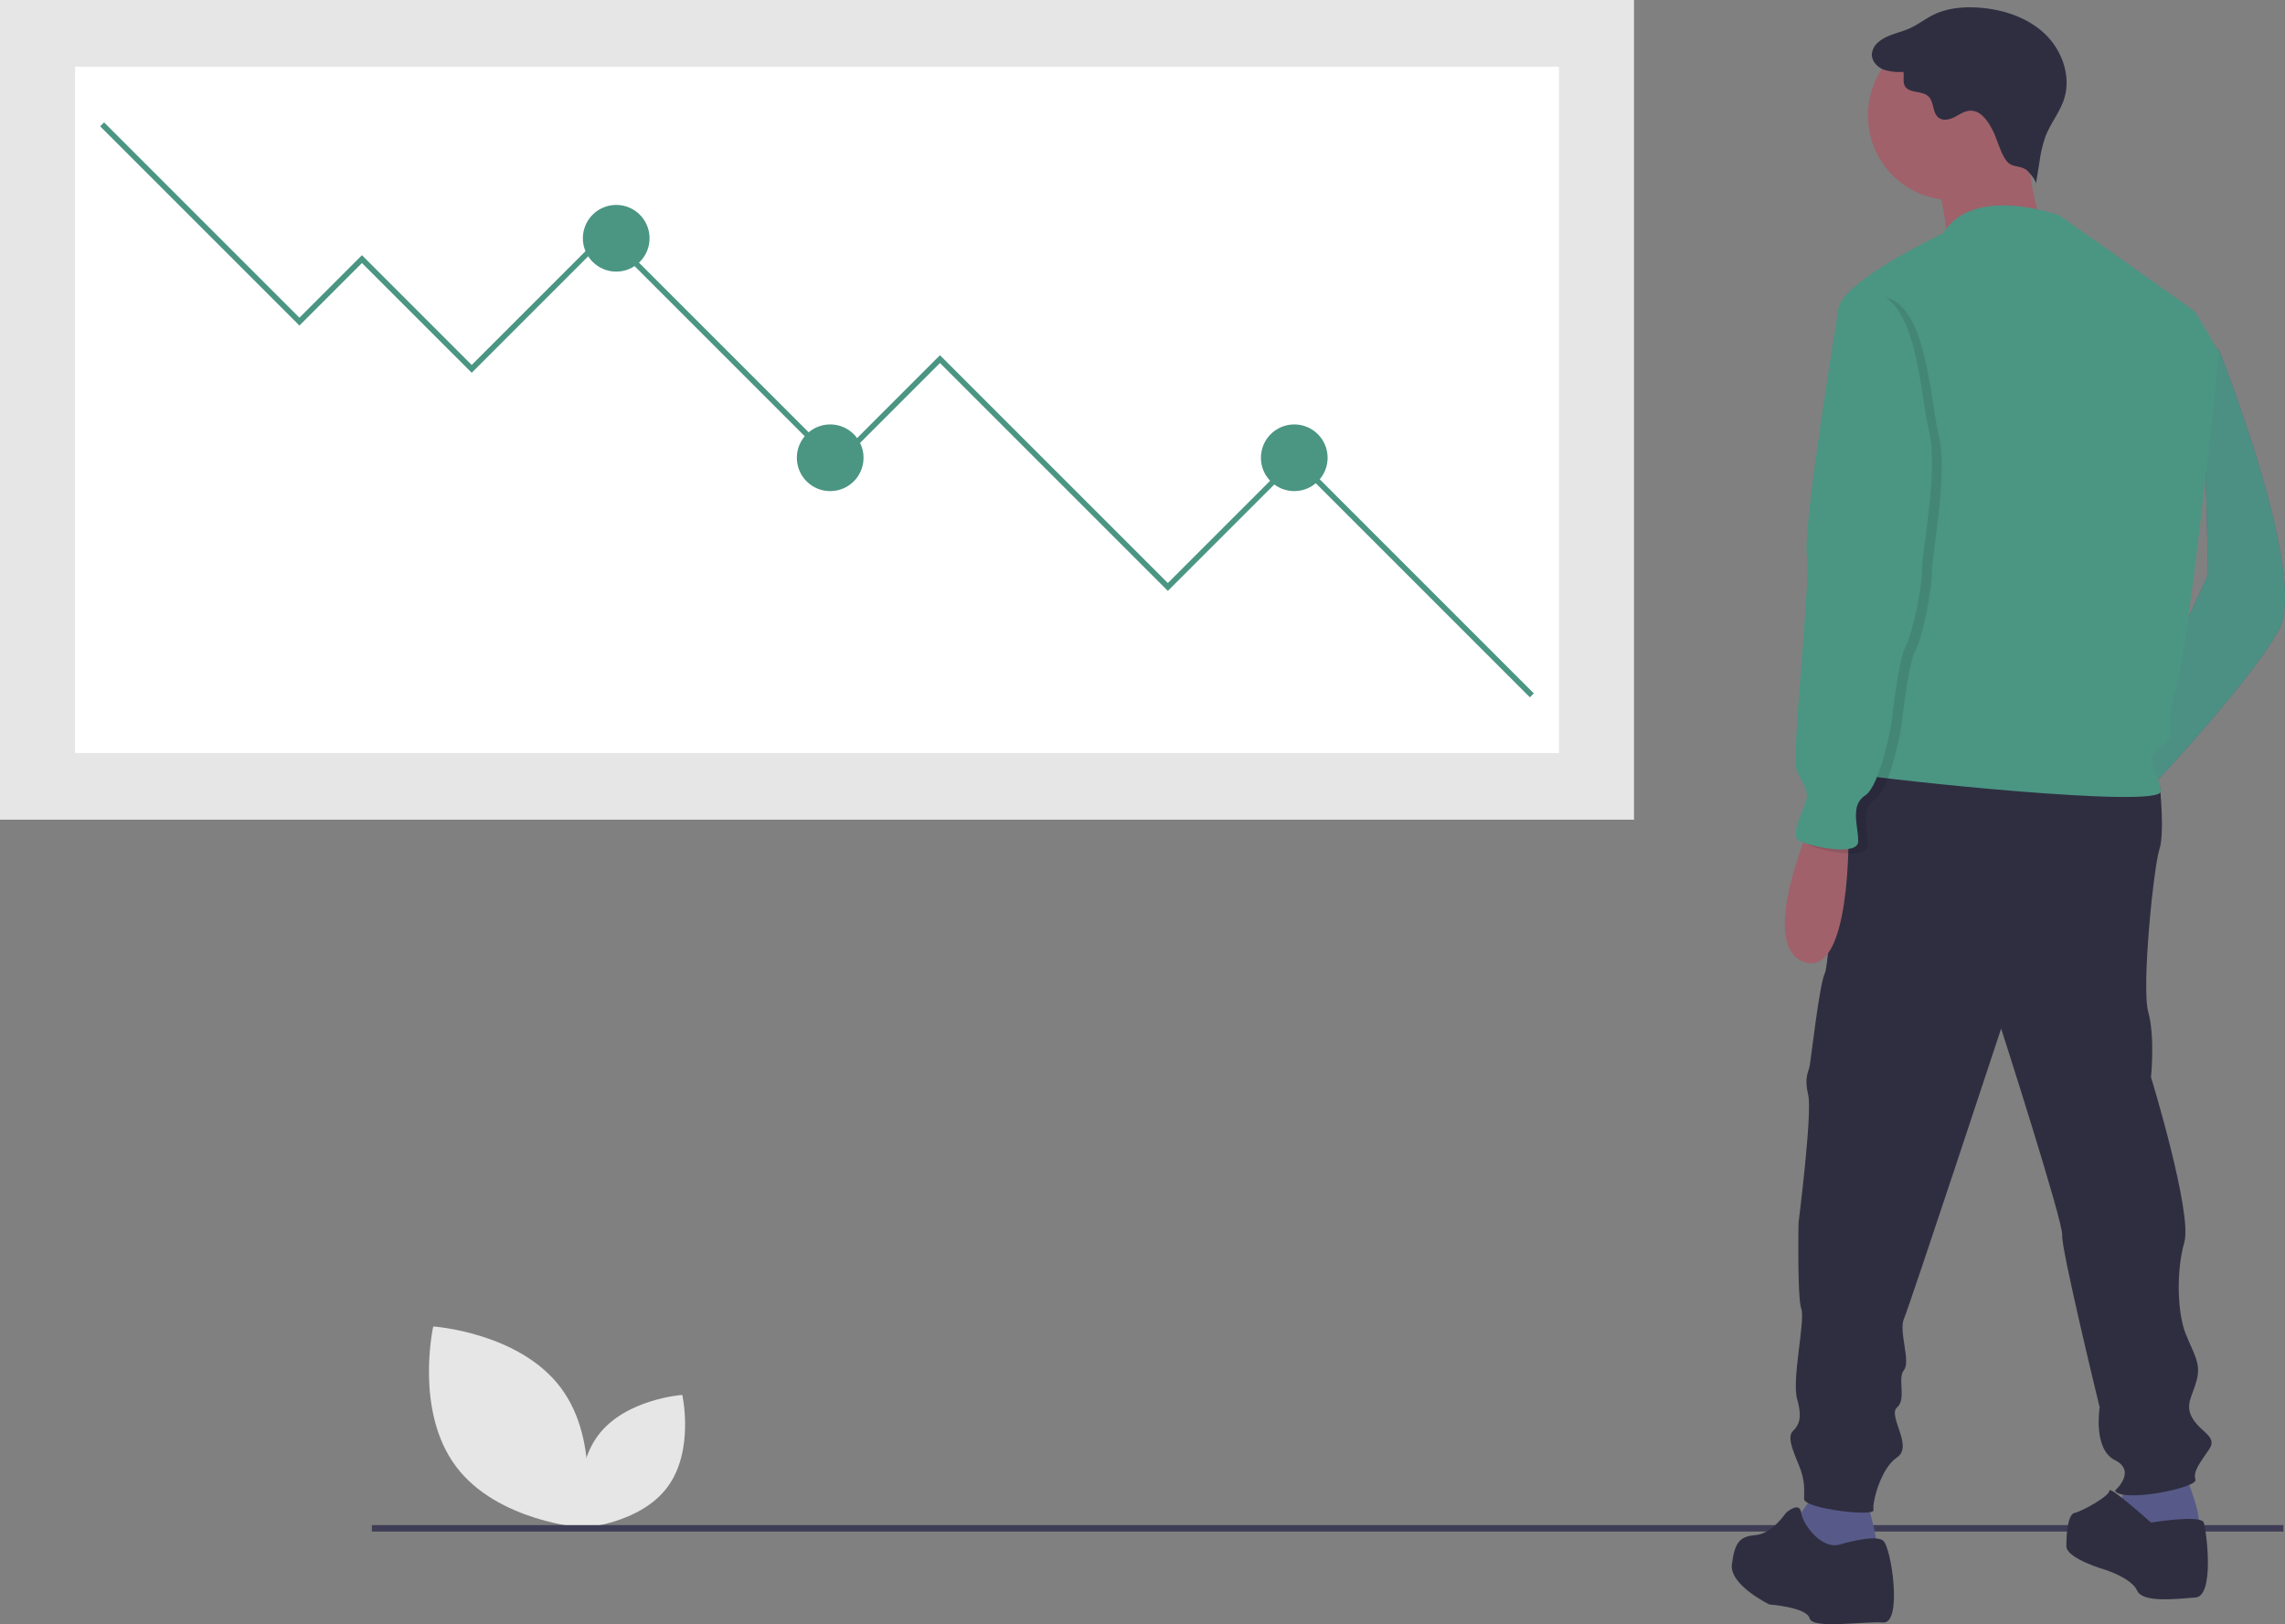<svg id="Group_598" data-name="Group 598" xmlns="http://www.w3.org/2000/svg" width="793.704" height="564.237" viewBox="0 0 793.704 564.237">
  <rect x="0" y="0" width="793.704" height="564.237" fill="#808080" stroke="none"/>
  <path id="Path_480" data-name="Path 480" d="M361.5,677.27c14.42,19.311,44.352,21.344,44.352,21.344s6.553-29.277-7.866-48.588-44.352-21.344-44.352-21.344S347.076,657.959,361.5,677.27Z" transform="translate(-203.148 -167.882)" fill="#e6e6e6"/>
  <path id="Path_481" data-name="Path 481" d="M434.953,684.53c-9.515,12.743-29.267,14.084-29.267,14.084s-4.324-19.319,5.191-32.062,29.267-14.084,29.267-14.084S444.468,671.787,434.953,684.53Z" transform="translate(-203.148 -167.882)" fill="#e6e6e6"/>
  <rect id="Rectangle_139" data-name="Rectangle 139" width="664" height="2.241" transform="translate(129.172 529.802)" fill="#3f3d56"/>
  <path id="Path_482" data-name="Path 482" d="M968.148,286.6l5.785,2.892s31.333,78.574,20.728,97.374-43.866,53.989-43.866,53.989l-6.266-17.836,25.629-55.564Z" transform="translate(-203.148 -167.882)" fill="#575a89"/>
  <path id="Path_483" data-name="Path 483" d="M968.148,286.6l5.785,2.892s31.333,78.574,20.728,97.374-43.866,53.989-43.866,53.989l-6.266-17.836,25.629-55.564Z" transform="translate(-203.148 -167.882)" fill="#4b9583" opacity="0.92"/>
  <path id="Path_484" data-name="Path 484" d="M961.882,679.465s8.195,18.8,3.856,20.246-9.641,1.446-14.943,1.446-11.569-1.928-12.533-3.856,3.856-14.461,3.856-14.461Z" transform="translate(-203.148 -167.882)" fill="#575a89"/>
  <path id="Path_485" data-name="Path 485" d="M851.493,689.106s5.3,16.872,2.892,17.836-10.123,5.3-14.461,3.856-11.087-4.82-12.533-6.267,0-9.159,0-9.159l6.749-9.641Z" transform="translate(-203.148 -167.882)" fill="#575a89"/>
  <path id="Path_486" data-name="Path 486" d="M946.456,438.442l6.91,2.41s1.767,16.39-.161,22.174-6.267,47.723-3.856,56.4.964,22.656.964,22.656,14.461,47.241,11.569,57.364-2.41,24.584.482,31.815,5.3,10.123,3.856,15.907-4.338,8.677-1.446,13.5,8.677,6.267,5.785,10.6-5.785,7.713-4.82,10.6-25.549,8.195-27.959,3.856c0,0,7.713-6.749,0-10.6s-5.3-18.318-5.3-18.318-13.5-55.435-13.015-59.774-21.21-71.825-21.21-71.825-31.815,96.409-33.743,100.748,2.41,14.943,0,17.836.964,10.123-2.41,13.015,5.785,13.5,0,17.354-8.677,15.907-8.195,18.318-24.1-.482-24.1-3.856.482-6.267-1.928-12.051-3.856-9.641-1.928-11.569,3.374-4.338,1.446-11.087,2.892-27.477,1.446-31.333-.964-29.887-.964-29.887,4.82-38.082,3.374-44.348,0-7.713.482-10.123,3.374-28.441,5.3-32.3,4.338-69.9,15.425-73.271S946.456,438.442,946.456,438.442Z" transform="translate(-203.148 -167.882)" fill="#2f2e41"/>
  <path id="Path_487" data-name="Path 487" d="M950.313,696.819s17.354-2.892,18.318,0,3.856,25.549-2.892,26.031-18.318,1.928-20.246-2.41-11.087-7.231-11.087-7.231-13.5-3.856-13.5-8.195.482-11.087,2.892-11.569,12.051-5.785,12.051-7.713S950.313,696.819,950.313,696.819Z" transform="translate(-203.148 -167.882)" fill="#2f2e41"/>
  <path id="Path_488" data-name="Path 488" d="M841.852,704.532s12.533-3.856,15.425-1.446,6.749,28.923,0,28.441-24.584,2.41-25.549-1.446-13.979-4.82-13.979-4.82-13.979-6.749-13.015-13.979,2.41-9.641,8.195-10.123,10.123-7.231,10.6-7.713,4.732-4.006,5.258-.075S835.585,705.978,841.852,704.532Z" transform="translate(-203.148 -167.882)" fill="#2f2e41"/>
  <circle id="Ellipse_28" data-name="Ellipse 28" cx="29.405" cy="29.405" r="29.405" transform="translate(648.827 10.737)" fill="#a0616a"/>
  <path id="Path_489" data-name="Path 489" d="M906.928,214.772s1.928,32.3,9.159,35.189-36.636,2.892-36.636,2.892-.482-20.246-6.749-25.066S906.928,214.772,906.928,214.772Z" transform="translate(-203.148 -167.882)" fill="#a0616a"/>
  <path id="Path_490" data-name="Path 490" d="M918.5,242.731S888.61,231.644,878.005,249c0,0-33.743,15.908-36.154,25.548S862.1,356.494,862.1,356.494s0,59.774-4.82,66.04S843.3,435.55,849.564,437s104.6,12.051,104.122,5.785-6.749-11.569,0-15.426.964-8.195,5.3-20.728,14.943-116.173,14.943-116.173-7.231-13.015-8.677-14.461S918.5,242.731,918.5,242.731Z" transform="translate(-203.148 -167.882)" fill="#4b9583"/>
  <path id="Path_491" data-name="Path 491" d="M832.211,453.867s-18.8,42.42-2.41,48.2,15.425-44.83,15.425-44.83Z" transform="translate(-203.148 -167.882)" fill="#a0616a"/>
  <path id="Path_492" data-name="Path 492" d="M895.484,213.492c-1.7-3.415-4.256-7.355-8.067-7.147-1.927.105-3.589,1.3-5.307,2.185s-3.918,1.426-5.489.3c-2.3-1.641-1.585-5.533-3.64-7.469-2.243-2.113-6.755-.933-8.2-3.654-.773-1.453-.149-3.255-.486-4.866a17.525,17.525,0,0,1-6.947-.807c-2.176-.882-4.061-2.926-4-5.274a6.032,6.032,0,0,1,2.154-4.147c2.963-2.694,7.25-3.211,10.906-4.845,2.91-1.3,5.44-3.327,8.3-4.734,4.922-2.421,10.6-2.891,16.071-2.473,8.293.634,16.68,3.386,22.694,9.132s9.2,14.811,6.6,22.713c-1.47,4.478-4.584,8.242-6.323,12.623a44.183,44.183,0,0,0-2.2,9.259l-1.22,7.487c.19-1.165-2.369-4.088-3.208-4.783-1.83-1.517-4.492-1-6.192-2.407C898.418,222.51,896.963,216.455,895.484,213.492Z" transform="translate(-203.148 -167.882)" fill="#2f2e41"/>
  <path id="Path_493" data-name="Path 493" d="M852.939,271.172l-7.713,4.82s-12.533,75.681-11.087,86.286-5.785,70.379-3.374,75.2,3.374,5.785,3.374,8.677-6.749,13.5-2.41,15.426,20.246,5.3,20.246,0-2.892-12.533,2.41-15.908,9.159-25.066,9.159-25.066,2.41-22.174,4.82-26.513,5.785-20.246,5.785-26.995,5.785-34.225,2.41-48.2S872.221,267.315,852.939,271.172Z" transform="translate(-203.148 -167.882)" opacity="0.1"/>
  <path id="Path_494" data-name="Path 494" d="M849.565,269.725l-7.713,4.82s-12.533,75.681-11.087,86.286-5.785,70.379-3.374,75.2,3.374,5.785,3.374,8.677-6.749,13.5-2.41,15.426,20.246,5.3,20.246,0-2.892-12.533,2.41-15.908,9.159-25.066,9.159-25.066,2.41-22.174,4.82-26.513,5.785-20.246,5.785-26.995,5.785-34.225,2.41-48.2S868.847,265.869,849.565,269.725Z" transform="translate(-203.148 -167.882)" fill="#4b9583"/>
  <rect id="Rectangle_140" data-name="Rectangle 140" width="567.571" height="284.751" fill="#e6e6e6"/>
  <rect id="Rectangle_141" data-name="Rectangle 141" width="515.448" height="238.419" transform="translate(26.062 23.166)" fill="#fff"/>
  <path id="Path_495" data-name="Path 495" d="M36.156,42.513l-1.365,1.365,69.216,69.215,21.718-21.718L163.852,129.5l46.815-46.815L290.3,162.322l36.2-36.2,79.151,79.152,44.4-44.4,81.365,81.364,1.365-1.365-82.73-82.729-44.4,44.4L326.5,123.395l-36.2,36.2L210.667,79.958l-46.815,46.815L125.725,88.645l-21.718,21.719Z" fill="#4b9583"/>
  <circle id="Ellipse_29" data-name="Ellipse 29" cx="11.583" cy="11.583" r="11.583" transform="translate(202.463 71.188)" fill="#4b9583"/>
  <circle id="Ellipse_30" data-name="Ellipse 30" cx="11.583" cy="11.583" r="11.583" transform="translate(276.788 147.443)" fill="#4b9583"/>
  <circle id="Ellipse_31" data-name="Ellipse 31" cx="11.583" cy="11.583" r="11.583" transform="translate(437.986 147.443)" fill="#4b9583"/>
</svg>
